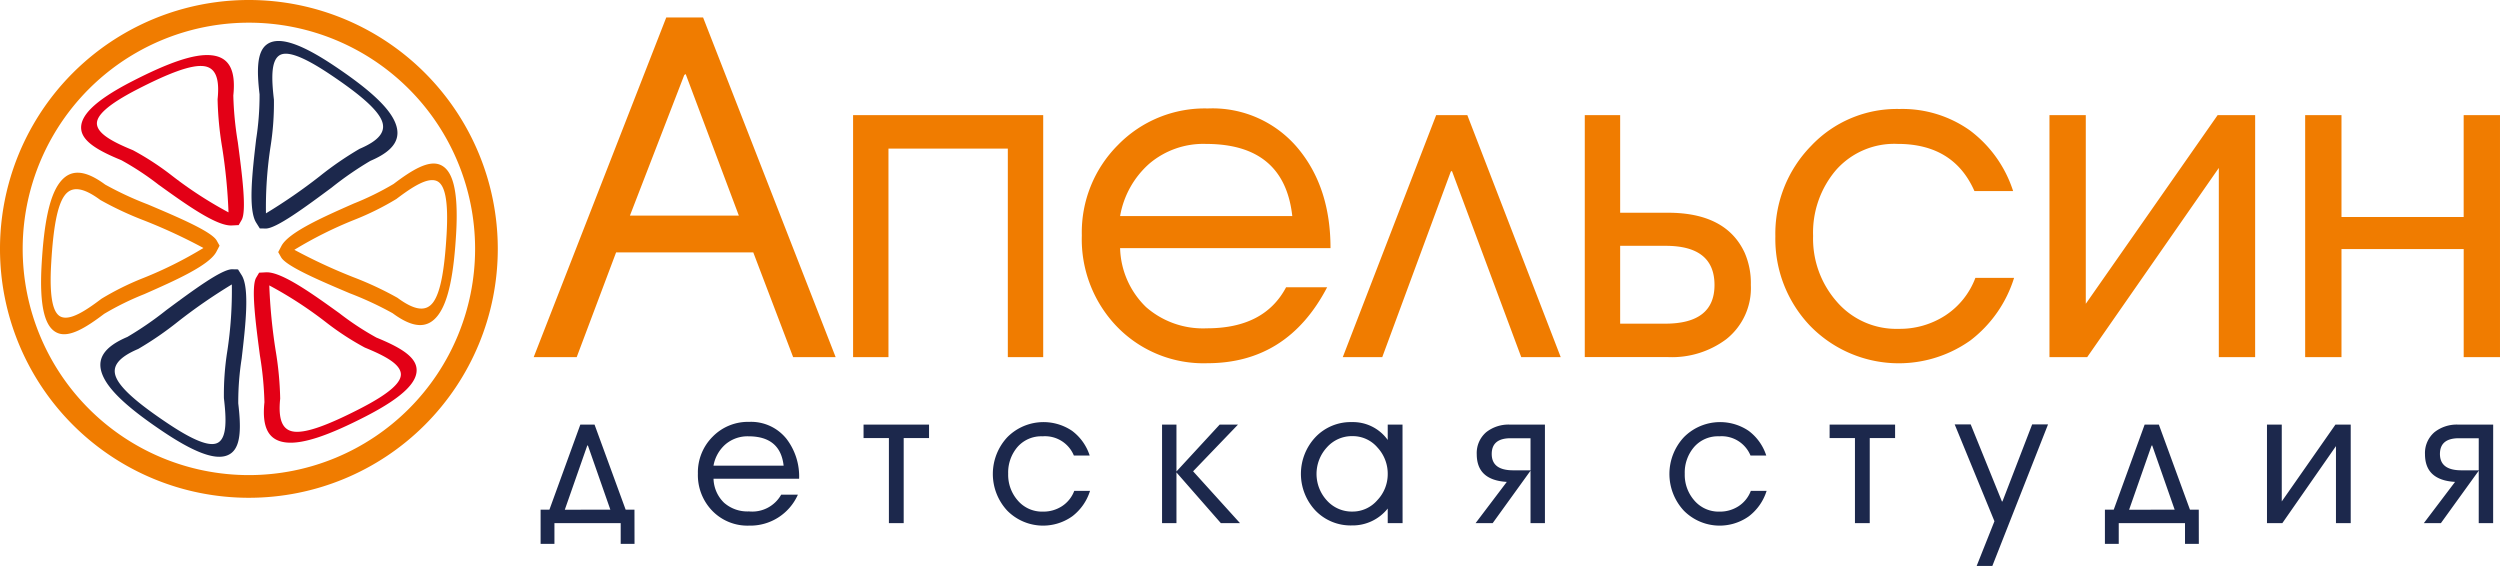 <svg xmlns="http://www.w3.org/2000/svg" viewBox="5261.583 7375.583 312.396 70.722">
  <defs>
    <style>
      .cls-1 {
        fill: #f07c00;
      }

      .cls-1, .cls-2, .cls-4 {
        fill-rule: evenodd;
      }

      .cls-2 {
        fill: #1c284c;
      }

      .cls-3 {
        fill: none;
        stroke: #f07c00;
        stroke-width: 2.835px;
      }

      .cls-4 {
        fill: #e30016;
      }
    </style>
  </defs>
  <g id="новый-лого-АПЕЛЬСИН-в-кр" transform="translate(5205.891 7340.786)">
    <path id="path5" class="cls-1" d="M160.111,79.421H154.8l-4.981-13.087H132.679l-4.922,13.087h-5.374l16.565-42.444h4.6l16.565,42.444ZM148.016,61.736l-6.642-17.685-.177.118-6.789,17.567h13.608Zm38.033,17.685h-4.421V53.365H166.713V79.421h-4.421V49.18h23.757V79.421ZM221.95,65.8H195.658a10.649,10.649,0,0,0,3.242,7.369,10.8,10.8,0,0,0,7.6,2.653q7.192,0,9.9-5.129h5.129q-4.952,9.491-14.973,9.491a15.043,15.043,0,0,1-11.26-4.539,15.725,15.725,0,0,1-4.421-11.436,15.439,15.439,0,0,1,4.51-11.289,15.141,15.141,0,0,1,11.23-4.569,13.9,13.9,0,0,1,11.436,5.188Q221.95,58.376,221.95,65.8ZM195.658,61.8h21.517q-1-9.019-10.788-9.019a10.432,10.432,0,0,0-7.054,2.446,11.294,11.294,0,0,0-3.675,6.573Zm55.059,17.626h-4.932l-8.665-23.276-.147.108-8.557,23.167h-4.932L235.154,49.18h3.891Zm3.006,0V49.18h4.421v12.2h5.974q7.28,0,9.589,5.011a9.47,9.47,0,0,1,.767,4.009,8.141,8.141,0,0,1-3.065,6.779,11.325,11.325,0,0,1-7.251,2.24H253.724Zm4.421-13.912v9.727h5.63q6.16,0,6.16-4.834,0-4.893-6.1-4.893h-5.689Zm49.223,4.008a15.678,15.678,0,0,1-5.453,7.811,15.455,15.455,0,0,1-19.984-1.769,15.715,15.715,0,0,1-4.392-11.23,15.676,15.676,0,0,1,4.451-11.289,14.715,14.715,0,0,1,11.053-4.628,14.568,14.568,0,0,1,8.813,2.682,15.3,15.3,0,0,1,5.394,7.575h-4.834q-2.594-5.895-9.609-5.895a9.7,9.7,0,0,0-7.693,3.272,12.045,12.045,0,0,0-2.859,8.224,11.915,11.915,0,0,0,2.888,8.135,9.807,9.807,0,0,0,7.781,3.478,10.46,10.46,0,0,0,5.866-1.68,9.65,9.65,0,0,0,3.743-4.687h4.834Zm30.124,9.9h-4.539V55.782L316.506,79.421H311.79V49.18h4.539V72.76l16.477-23.58h4.686Zm30.6,0h-4.539v-13.5H348.28v13.5h-4.539V49.18h4.539V61.913h15.268V49.18h4.539V79.421Z"/>
    <path id="path7" class="cls-2" d="M134.981,102.758h-1.728v-2.592h-8.28v2.592h-1.728V98.486h1.1l3.864-10.632h1.776l3.888,10.632h1.1Zm-3.02-4.272-2.812-8.04-.08.044-2.8,8Zm23.592-3.864h-10.7a4.334,4.334,0,0,0,1.32,3,4.4,4.4,0,0,0,3.1,1.08,4.148,4.148,0,0,0,4.032-2.088h2.088a6.506,6.506,0,0,1-6.1,3.864A6.123,6.123,0,0,1,144.7,98.63a6.4,6.4,0,0,1-1.8-4.656,6.285,6.285,0,0,1,1.836-4.6,6.163,6.163,0,0,1,4.572-1.86,5.661,5.661,0,0,1,4.656,2.112,7.708,7.708,0,0,1,1.584,4.992Zm-10.7-1.632h8.76q-.408-3.672-4.392-3.672a4.247,4.247,0,0,0-2.872,1,4.6,4.6,0,0,0-1.5,2.676ZM163.6,87.854h8.184v1.68h-3.168v10.632h-1.848V89.534H163.6Zm28.3,8.28a6.383,6.383,0,0,1-2.22,3.18,6.292,6.292,0,0,1-8.136-.72,6.736,6.736,0,0,1,.024-9.168,6.369,6.369,0,0,1,8.088-.792,6.229,6.229,0,0,1,2.2,3.084H189.88a3.9,3.9,0,0,0-3.912-2.4,3.948,3.948,0,0,0-3.132,1.332A4.9,4.9,0,0,0,181.673,94a4.851,4.851,0,0,0,1.176,3.312,3.993,3.993,0,0,0,3.168,1.416,4.258,4.258,0,0,0,2.388-.684,3.93,3.93,0,0,0,1.524-1.908H191.9Zm18.488-8.28-5.608,5.836,5.86,6.476h-2.392L202.7,93.83v6.336h-1.8V87.854h1.8V93.71l5.4-5.856h2.284Zm20.568,12.312H229.1V98.342a5.607,5.607,0,0,1-4.492,2.112,6.087,6.087,0,0,1-4.54-1.86,6.7,6.7,0,0,1,.008-9.18,6.077,6.077,0,0,1,4.536-1.872,5.335,5.335,0,0,1,4.488,2.232v-1.92h1.848Zm-6.264-10.872a4.182,4.182,0,0,0-3.188,1.4,4.9,4.9,0,0,0-.012,6.636,4.189,4.189,0,0,0,3.2,1.392A4.076,4.076,0,0,0,227.8,97.3a4.719,4.719,0,0,0,1.3-3.276,4.8,4.8,0,0,0-1.276-3.3,4.053,4.053,0,0,0-3.14-1.428Zm24.052,10.872h-1.8V93.614l-4.728,6.552H240.08l3.9-5.152q-3.756-.216-3.756-3.46a3.422,3.422,0,0,1,1.2-2.764,4.493,4.493,0,0,1,2.928-.936h4.392Zm-1.8-6.6V89.558h-2.484q-2.364,0-2.364,1.968,0,2.04,2.676,2.04h2.172Zm29.5,2.568a6.383,6.383,0,0,1-2.22,3.18,6.292,6.292,0,0,1-8.136-.72,6.736,6.736,0,0,1,.024-9.168,6.369,6.369,0,0,1,8.088-.792,6.228,6.228,0,0,1,2.2,3.084h-1.968a3.9,3.9,0,0,0-3.912-2.4,3.948,3.948,0,0,0-3.132,1.332A4.9,4.9,0,0,0,266.216,94a4.851,4.851,0,0,0,1.176,3.312,3.993,3.993,0,0,0,3.168,1.416,4.258,4.258,0,0,0,2.388-.684,3.93,3.93,0,0,0,1.524-1.908h1.968Zm7.876-8.28H292.5v1.68h-3.168v10.632h-1.848V89.534h-3.168Zm27.291-.024-6.96,17.688h-1.96l2.224-5.588-4.968-12.1h2l3.912,9.648.068-.048,3.7-9.6h1.984Zm18.844,14.928h-1.728v-2.592h-8.28v2.592h-1.728V98.486h1.1l3.864-10.632h1.776l3.888,10.632h1.1Zm-3.02-4.272-2.812-8.04-.08.044-2.8,8Zm22.008,1.68H347.59V90.542l-6.7,9.624h-1.92V87.854h1.848v9.6l6.708-9.6h1.908v12.312Zm17.788,0h-1.8V93.614l-4.728,6.552h-2.132l3.9-5.152q-3.756-.216-3.756-3.46a3.422,3.422,0,0,1,1.2-2.764,4.493,4.493,0,0,1,2.928-.936h4.392Zm-1.8-6.6V89.558h-2.484q-2.364,0-2.364,1.968,0,2.04,2.676,2.04h2.172Z"/>
    <path id="path9" class="cls-3" d="M86.793,36.214A29.684,29.684,0,1,1,57.109,65.9,29.685,29.685,0,0,1,86.793,36.214Z"/>
    <g id="Layer1001">
      <path id="path12" class="cls-4" d="M89.341,70.461a50.114,50.114,0,0,1,7.026,4.557,34.629,34.629,0,0,0,4.912,3.211c2.445,1,4.307,1.987,4.493,3.178.167,1.071-1.205,2.464-5.119,4.472-3.9,2-6.6,3.017-8.16,2.861-1.5-.15-2.07-1.465-1.789-4.137a41.431,41.431,0,0,0-.574-6.043A68.2,68.2,0,0,1,89.341,70.461Zm8.689,3.423c-3.323-2.388-7.179-5.159-9.1-5.058l-.858.045L87.7,69.5c-.657,1.131-.058,5.7.468,9.7a41.806,41.806,0,0,1,.567,5.859c-.339,3.211.543,4.81,2.747,5.031,2.143.215,5.384-.94,9.853-3.233,4.943-2.536,6.65-4.469,6.393-6.116-.238-1.526-2.3-2.654-5.007-3.764a35.4,35.4,0,0,1-4.695-3.1Z"/>
      <path id="path14" class="cls-4" d="M84.246,61.335a50.115,50.115,0,0,1-7.026-4.557,34.623,34.623,0,0,0-4.912-3.211c-2.445-1-4.307-1.987-4.493-3.178-.167-1.071,1.205-2.464,5.119-4.472,3.9-2,6.6-3.017,8.16-2.861,1.5.15,2.07,1.465,1.788,4.137a41.432,41.432,0,0,0,.574,6.043,68.154,68.154,0,0,1,.79,8.1Zm-8.689-3.423c3.323,2.388,7.179,5.159,9.1,5.058l.858-.045.367-.632c.657-1.131.058-5.7-.468-9.7a41.811,41.811,0,0,1-.567-5.859c.339-3.211-.543-4.81-2.747-5.031-2.143-.215-5.384.94-9.853,3.233-4.943,2.536-6.65,4.47-6.393,6.116.238,1.526,2.3,2.654,5.007,3.764a35.4,35.4,0,0,1,4.695,3.1Z"/>
      <path id="path16" class="cls-1" d="M92.474,66.012a50.113,50.113,0,0,1,7.49-3.745,34.627,34.627,0,0,0,5.259-2.605c2.105-1.6,3.9-2.7,5.017-2.261,1.008.4,1.512,2.288,1.258,6.679-.253,4.371-.747,7.22-1.672,8.484-.888,1.214-2.313,1.041-4.473-.557a41.436,41.436,0,0,0-5.5-2.57A68.156,68.156,0,0,1,92.474,66.012Zm7.357-5.753c-3.744,1.653-8.087,3.571-8.975,5.28l-.4.762.358.637c.641,1.14,4.881,2.938,8.6,4.514a41.819,41.819,0,0,1,5.337,2.482c2.6,1.92,4.421,1.972,5.729.183,1.271-1.738,1.92-5.117,2.21-10.131.321-5.547-.48-8-2.029-8.611-1.436-.569-3.455.639-5.783,2.406a35.4,35.4,0,0,1-5.049,2.477Z"/>
      <path id="path18" class="cls-1" d="M81.112,65.784a50.109,50.109,0,0,1-7.49,3.745,34.621,34.621,0,0,0-5.259,2.605c-2.105,1.6-3.9,2.7-5.017,2.261-1.008-.4-1.512-2.288-1.258-6.679.253-4.371.748-7.22,1.672-8.484.888-1.214,2.313-1.041,4.473.557a41.443,41.443,0,0,0,5.5,2.57,68.145,68.145,0,0,1,7.38,3.426Zm-7.357,5.753c3.744-1.653,8.087-3.571,8.975-5.28l.4-.762-.358-.637c-.641-1.14-4.881-2.938-8.6-4.514a41.82,41.82,0,0,1-5.337-2.482c-2.6-1.92-4.421-1.972-5.729-.183-1.271,1.738-1.92,5.117-2.21,10.131-.321,5.547.48,8,2.029,8.611,1.436.568,3.455-.639,5.783-2.406a35.4,35.4,0,0,1,5.049-2.477Z"/>
      <path id="path20" class="cls-2" d="M88.925,61.457A50.11,50.11,0,0,1,89.5,53.1a34.627,34.627,0,0,0,.421-5.854c-.31-2.625-.355-4.73.6-5.471.855-.666,2.739-.143,6.395,2.3,3.639,2.434,5.844,4.306,6.464,5.743.6,1.381-.275,2.521-2.748,3.573a41.439,41.439,0,0,0-5,3.437A68.2,68.2,0,0,1,88.925,61.457ZM87.7,52.2c-.474,4.065-1.023,8.781,0,10.413l.456.728.731.014c1.308.025,5.008-2.717,8.25-5.12a41.815,41.815,0,0,1,4.846-3.342c2.971-1.263,3.941-2.811,3.063-4.845-.853-1.977-3.437-4.25-7.611-7.042-4.618-3.089-7.136-3.642-8.451-2.618-1.218.949-1.2,3.3-.858,6.2A35.4,35.4,0,0,1,87.7,52.2Z"/>
      <path id="path22" class="cls-2" d="M84.662,70.339a50.11,50.11,0,0,1-.57,8.355,34.627,34.627,0,0,0-.421,5.854c.31,2.625.355,4.73-.6,5.471-.855.666-2.739.143-6.395-2.3-3.639-2.434-5.844-4.306-6.464-5.743-.6-1.381.275-2.521,2.748-3.573a41.439,41.439,0,0,0,5-3.437A68.2,68.2,0,0,1,84.662,70.339ZM85.89,79.6c.474-4.065,1.023-8.781,0-10.413l-.456-.728-.731-.014c-1.308-.025-5.008,2.717-8.25,5.12A41.815,41.815,0,0,1,71.607,76.9c-2.971,1.263-3.941,2.811-3.063,4.845.853,1.977,3.437,4.25,7.611,7.042,4.618,3.089,7.136,3.642,8.451,2.618,1.218-.95,1.2-3.3.858-6.2A35.4,35.4,0,0,1,85.89,79.6Z"/>
    </g>
  </g>
</svg>
